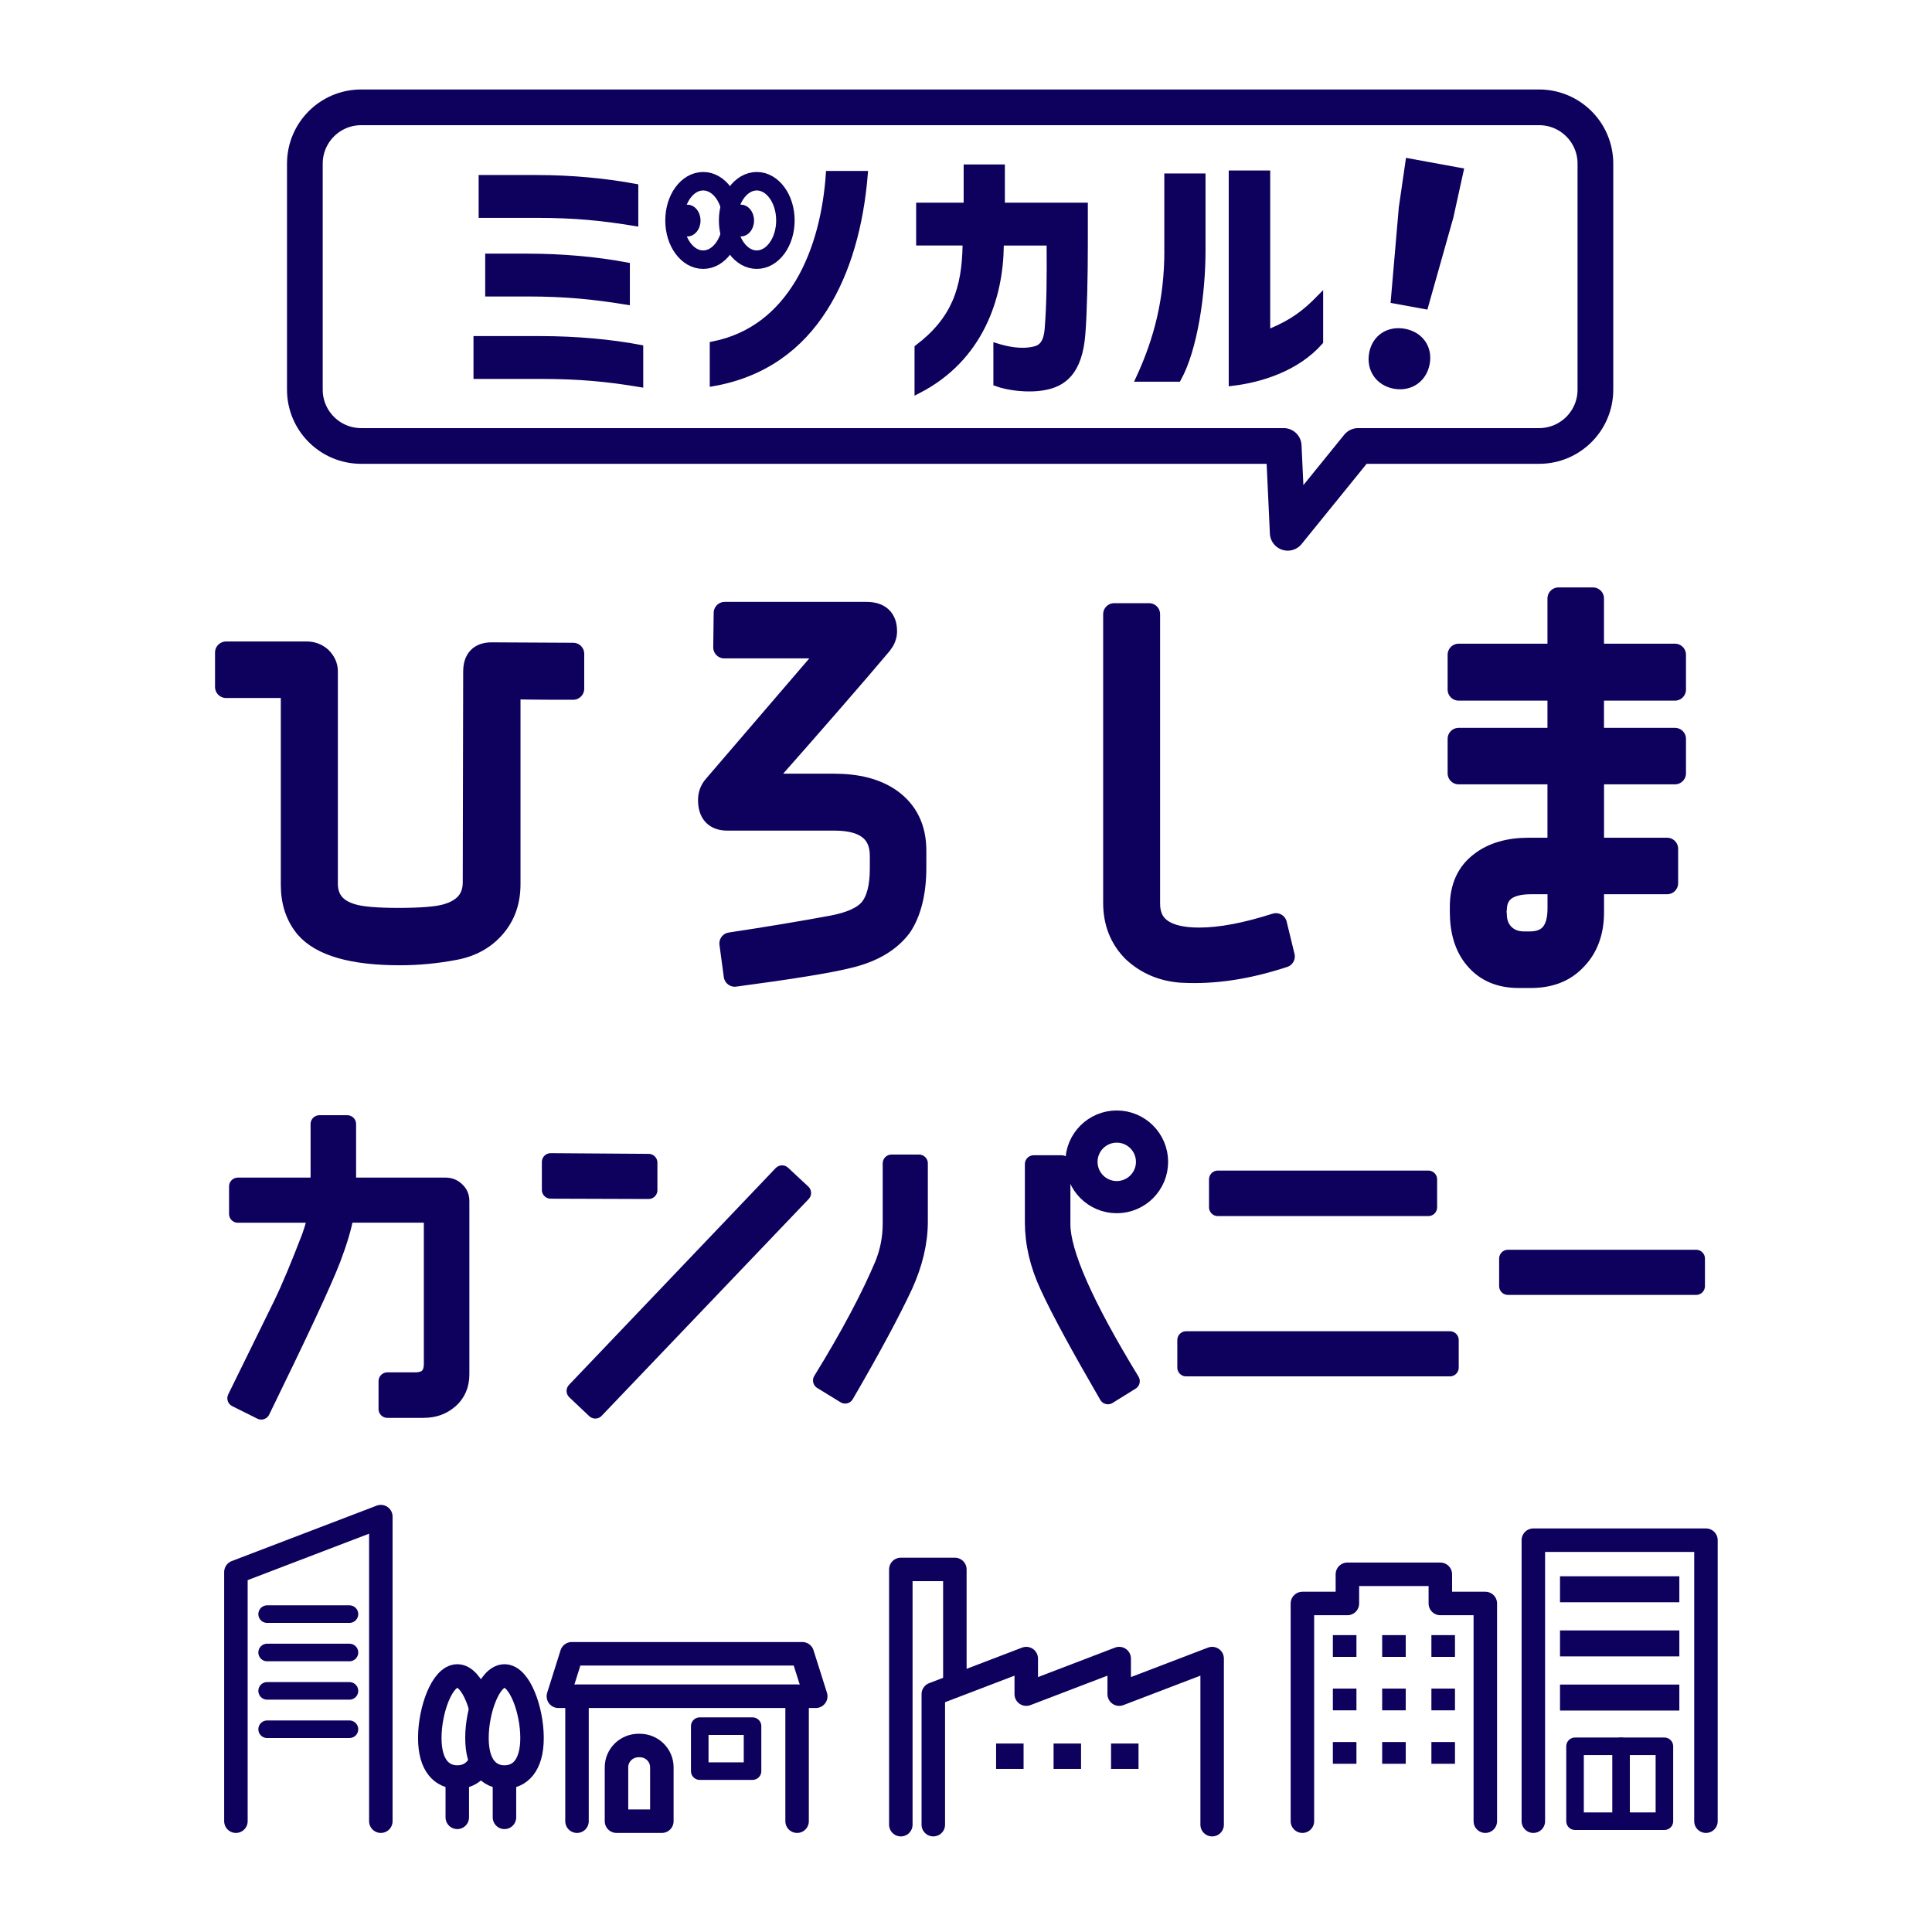 <svg width="500" height="500" viewBox="0 0 500 500" fill="none" xmlns="http://www.w3.org/2000/svg">
<rect width="500" height="500" fill="white"/>
<path d="M384.399 471.323V414.979H372.758V407.426H348.704V414.979H337.062V471.323" fill="white"/>
<path d="M384.399 471.323V414.979H372.758V407.426H348.704V414.979H337.062V471.323" stroke="#0E005D" stroke-width="6.078" stroke-linecap="round" stroke-linejoin="round"/>
<path d="M351.047 423.168H344.945V428.798H351.047V423.168Z" fill="#0E005D"/>
<path d="M351.047 437.002H344.945V442.632H351.047V437.002Z" fill="#0E005D"/>
<path d="M351.047 450.835H344.945V456.465H351.047V450.835Z" fill="#0E005D"/>
<path d="M363.804 423.168H357.703V428.798H363.804V423.168Z" fill="#0E005D"/>
<path d="M363.804 437.002H357.703V442.632H363.804V437.002Z" fill="#0E005D"/>
<path d="M363.804 450.835H357.703V456.465H363.804V450.835Z" fill="#0E005D"/>
<path d="M376.547 423.168H370.445V428.798H376.547V423.168Z" fill="#0E005D"/>
<path d="M376.547 437.002H370.445V442.632H376.547V437.002Z" fill="#0E005D"/>
<path d="M376.547 450.835H370.445V456.465H376.547V450.835Z" fill="#0E005D"/>
<path d="M398.316 27.778H93.472C85.421 27.778 78.898 34.3 78.898 42.352V100.842C78.898 108.893 85.421 115.415 93.472 115.415H332.218L333.261 137.888L351.479 115.415H398.316C406.368 115.415 412.89 108.893 412.89 100.842V42.352C412.89 34.3 406.368 27.778 398.316 27.778Z" fill="white" stroke="#0E005D" stroke-width="9.242" stroke-linecap="round" stroke-linejoin="round"/>
<path d="M259.228 43.393V53.28H280.699V63.392C280.699 71.231 280.49 81.022 280.062 86.355V86.359C279.68 91.481 278.374 94.695 276.638 96.731C274.911 98.755 272.674 99.71 270.219 100.147L270.213 100.148C266.037 100.92 260.863 100.225 257.917 99.135V89.689C260.495 90.483 264.197 91.334 267.736 90.484L267.735 90.484C268.672 90.272 269.508 89.82 270.124 88.904C270.715 88.026 271.05 86.801 271.194 85.158V85.15C271.698 78.689 271.768 72.012 271.698 63.538L271.691 62.712H258.958L258.949 63.536C258.815 76.869 253.77 92.723 237.516 101.044V90.017C242.257 86.419 245.318 82.612 247.213 78.314C249.147 73.926 249.843 69.088 249.948 63.561L249.955 63.206L249.704 62.956L249.69 62.941L249.446 62.698H237.933V53.28H250.227V43.393H259.228ZM355.151 91.492C355.886 87.434 359.313 85.162 363.418 85.905C367.518 86.648 369.92 89.985 369.186 94.046C368.447 98.125 364.974 100.525 360.891 99.786C356.812 99.048 354.413 95.575 355.151 91.492ZM139.77 87.81C149.25 87.81 158.253 88.672 165.637 90.072V99.342C157.37 97.954 149.949 97.228 139.77 97.228H123.372V87.81H139.77ZM223.753 45.075C222.692 58.076 219.404 70.297 213.286 79.882L213.285 79.884C207.059 89.696 197.743 96.797 184.519 99.121V89.208C194.717 87.184 201.755 81.114 206.49 73.31L206.641 73.084L206.651 73.066C211.691 64.597 213.912 54.348 214.559 45.075H223.753ZM327.897 44.95V86.258L329.055 85.77C334.406 83.507 337.647 81.168 341.596 77.125V88.429C335.607 95.23 326.343 98.155 318.827 99.037V44.95H327.897ZM311.154 45.729V64.949C311.154 70.41 310.647 76.842 309.571 82.884C308.531 88.727 306.97 94.137 304.867 97.951H294.802C299.444 87.92 302.167 77.524 302.167 64.949V64.116H302.153V45.729H311.154ZM377.92 44.267L375.329 56.068L368.811 79.165L360.774 77.699L362.836 53.775L364.57 41.826L377.92 44.267ZM136.445 66.478C145.603 66.478 154.349 67.276 162.174 68.741V78.016C153.54 76.624 146.379 75.896 136.445 75.896H126.403V66.478H136.445ZM138.921 46.132C148.066 46.132 156.803 46.995 164.357 48.398V57.666C155.983 56.278 148.828 55.551 138.921 55.551H124.707V46.132H138.921Z" fill="#0E005D" stroke="#0E005D" stroke-width="1.665"/>
<path d="M181.975 67.202C186.068 67.202 189.387 62.657 189.387 57.051C189.387 51.444 186.068 46.899 181.975 46.899C177.881 46.899 174.562 51.444 174.562 57.051C174.562 62.657 177.881 67.202 181.975 67.202Z" stroke="#0E005D" stroke-width="4.779" stroke-miterlimit="10"/>
<path d="M177.928 53.795C179.178 53.795 180.461 55.1 180.461 57.078C180.461 59.056 179.178 60.362 177.928 60.362C176.678 60.362 175.396 59.056 175.396 57.078C175.396 55.1 176.678 53.795 177.928 53.795Z" fill="#0E005D" stroke="#0E005D" stroke-width="1.665"/>
<path d="M195.85 67.202C199.943 67.202 203.262 62.657 203.262 57.051C203.262 51.444 199.943 46.899 195.85 46.899C191.756 46.899 188.438 51.444 188.438 57.051C188.438 62.657 191.756 67.202 195.85 67.202Z" stroke="#0E005D" stroke-width="4.779" stroke-miterlimit="10"/>
<path d="M191.779 53.795C193.029 53.795 194.312 55.1 194.312 57.078C194.312 59.056 193.029 60.362 191.779 60.362C190.529 60.362 189.247 59.056 189.247 57.078C189.247 55.1 190.53 53.795 191.779 53.795Z" fill="#0E005D" stroke="#0E005D" stroke-width="1.665"/>
<path d="M116.381 362.225C114.573 363.852 112.32 364.659 109.623 364.659H100.25V357.442H107.648C110.54 357.358 111.973 355.912 111.973 352.936V314.151H89.333C88.791 317.391 87.623 321.271 85.912 325.791C83.479 332.104 77.346 345.176 67.611 365.104L61.117 361.864C63.287 357.442 67.25 349.418 72.938 337.792C75.19 333.189 77.624 327.237 80.336 320.2C81.142 317.948 81.685 315.959 82.046 314.165H61.562V307.045H82.658V290.9H89.876V307.045H115.31C116.395 307.045 117.299 307.406 118.022 308.13C118.829 308.853 119.19 309.757 119.19 310.841V355.662C119.19 358.373 118.286 360.529 116.395 362.239L116.381 362.225Z" fill="#0E005D" stroke="#0E005D" stroke-width="4.563" stroke-linecap="round" stroke-linejoin="round"/>
<path d="M167.853 308.019L142.516 307.935V300.718L167.853 300.899V308.019ZM154.058 364.84L148.913 359.973L202.396 303.875L207.625 308.742L154.058 364.84Z" fill="#0E005D" stroke="#0E005D" stroke-width="4.563" stroke-linecap="round" stroke-linejoin="round"/>
<path d="M233.964 332.646C230.807 339.405 225.759 348.875 218.723 360.96L212.688 357.261C219.988 345.44 225.217 335.442 228.652 327.32C230.001 323.983 230.724 320.465 230.724 316.682V301.079H237.844V316.14C237.844 321.549 236.495 327.056 233.964 332.646ZM286.725 361.141C279.507 348.694 274.376 339.322 271.4 332.827C268.786 327.237 267.52 321.73 267.52 316.32V301.26H274.738V316.863C274.738 324.261 280.69 337.792 292.691 357.442L286.739 361.141H286.725Z" fill="#0E005D" stroke="#0E005D" stroke-width="4.563" stroke-linecap="round" stroke-linejoin="round"/>
<path d="M306.969 353.924V346.803H375.235V353.924H306.969ZM315.173 312.441V305.224H369.645V312.441H315.173Z" fill="#0E005D" stroke="#0E005D" stroke-width="4.563" stroke-linecap="round" stroke-linejoin="round"/>
<path d="M438.958 332.841H390.258V325.721H438.958V332.841Z" fill="#0E005D" stroke="#0E005D" stroke-width="4.563" stroke-linecap="round" stroke-linejoin="round"/>
<path d="M148.329 178.244C144.157 178.244 138.97 178.244 132.865 178.133C132.184 178.133 131.85 178.467 131.85 179.148V228.794C131.85 233.188 130.612 236.804 128.012 239.849C125.411 242.895 121.921 244.814 117.624 245.607C112.882 246.51 108.14 246.955 103.523 246.955C91.216 246.955 83.206 244.591 79.256 240.072C76.767 237.138 75.529 233.411 75.529 229.016V178.8C75.529 178.119 75.195 177.785 74.625 177.785H58.508V168.871H79.381C80.73 168.871 81.982 169.316 82.997 170.22C84.012 171.235 84.582 172.362 84.582 173.725V228.683C84.582 232.854 86.835 235.566 91.243 236.804C93.496 237.485 97.557 237.819 103.092 237.819C108.96 237.819 113.132 237.485 115.51 236.804C120.252 235.455 122.616 232.632 122.616 228.335L122.727 173.836C122.727 170.679 124.187 169.094 127.247 169.094L148.343 169.205V178.23L148.329 178.244Z" fill="#0E005D" stroke="#0E005D" stroke-width="5.712" stroke-linecap="round" stroke-linejoin="round"/>
<path d="M233.042 239.864C230.219 243.591 225.714 246.303 219.386 247.763C214.422 249 204.604 250.586 190.155 252.505L189.029 244.161C198.735 242.701 207.538 241.227 215.437 239.767C220.179 238.863 223.447 237.402 225.255 235.247C227.062 232.994 227.966 229.601 227.966 224.748V221.48C227.966 215.277 223.906 212.107 216.007 212.107H188.25C185.093 212.107 183.508 210.41 183.508 207.031C183.508 205.682 183.953 204.431 184.857 203.415L215.659 167.537H187.443L187.555 158.623H224.226C227.605 158.623 229.301 160.208 229.301 163.365C229.301 164.603 228.856 165.618 228.064 166.633C221.514 174.421 211.028 186.491 196.357 203.082H215.771C221.862 203.082 226.715 204.319 230.442 206.92C234.725 209.965 236.88 214.374 236.88 220.117V224.525C236.88 231.075 235.531 236.262 233.042 239.878V239.864Z" fill="#0E005D" stroke="#0E005D" stroke-width="5.712" stroke-linecap="round" stroke-linejoin="round"/>
<path d="M305.957 251.489C300.881 251.156 296.709 249.348 293.316 246.191C290.048 242.923 288.352 238.737 288.352 233.661V158.957H297.377V233.884C297.377 239.975 301.785 242.909 310.351 242.909C315.886 242.909 322.422 241.671 330.21 239.182L332.24 247.526C322.645 250.683 313.953 251.92 305.943 251.475L305.957 251.489Z" fill="#0E005D" stroke="#0E005D" stroke-width="5.712" stroke-linecap="round" stroke-linejoin="round"/>
<path d="M412.266 200.133V219.658H431.443V228.572H412.266V236.137C412.266 241.101 410.792 245.162 407.858 248.207C404.923 251.364 401.085 252.838 396.121 252.838H393.075C388.222 252.838 384.495 251.253 381.797 247.985C379.308 245.051 378.07 240.99 378.07 236.025V234.676C378.07 229.712 379.767 225.874 383.257 223.273C386.303 220.909 390.475 219.658 395.55 219.658H403.338V200.133H377.5V191.219H403.338V178.467H377.5V169.442H403.338V154.882H412.252V169.442H433.473V178.467H412.252V191.219H433.473V200.133H412.252H412.266ZM403.352 228.572H396.246C390.266 228.572 387.221 230.824 387.109 235.344C386.998 235.678 386.998 236.137 387.109 236.582C387.109 238.723 387.791 240.531 389.14 241.88C390.489 243.229 392.296 243.91 394.438 243.91H395.898C400.863 243.91 403.352 240.976 403.352 235.108V228.558V228.572Z" fill="#0E005D" stroke="#0E005D" stroke-width="5.712" stroke-linecap="round" stroke-linejoin="round"/>
<circle cx="289.014" cy="300.686" r="9.132" stroke="#0E005D" stroke-width="8.326"/>
<path d="M233.133 472.223V406.167H247.117V461.972" fill="white"/>
<path d="M233.133 472.223V406.167H247.117V461.972" stroke="#0E005D" stroke-width="6.078" stroke-linecap="round" stroke-linejoin="round"/>
<path d="M396.828 471.323V398.6H441.5V471.323" fill="white"/>
<path d="M396.828 471.323V398.6H441.5V471.323" stroke="#0E005D" stroke-width="6.078" stroke-linecap="round" stroke-linejoin="round"/>
<path d="M434.611 435.965H403.727V442.688H434.611V435.965Z" fill="#0E005D"/>
<path d="M434.611 421.951H403.727V428.674H434.611V421.951Z" fill="#0E005D"/>
<path d="M434.611 407.938H403.727V414.661H434.611V407.938Z" fill="#0E005D"/>
<path d="M430.746 451.943H407.617V471.324H430.746V451.943Z" stroke="#0E005D" stroke-width="4.546" stroke-linecap="round" stroke-linejoin="round"/>
<path d="M419.531 471.324V451.943" stroke="#0E005D" stroke-width="4.546" stroke-linecap="round" stroke-linejoin="round"/>
<path d="M61.055 471.323V406.844L98.56 392.499V471.323" fill="white"/>
<path d="M61.055 471.323V406.844L98.56 392.499V471.323" stroke="#0E005D" stroke-width="6.078" stroke-linecap="round" stroke-linejoin="round"/>
<path d="M69.133 417.731H90.438" stroke="#0E005D" stroke-width="4.546" stroke-linecap="round" stroke-linejoin="round"/>
<path d="M90.438 427.664H69.133" stroke="#0E005D" stroke-width="4.546" stroke-linecap="round" stroke-linejoin="round"/>
<path d="M90.438 437.596H69.133" stroke="#0E005D" stroke-width="4.546" stroke-linecap="round" stroke-linejoin="round"/>
<path d="M90.438 447.529H69.133" stroke="#0E005D" stroke-width="4.546" stroke-linecap="round" stroke-linejoin="round"/>
<path d="M144.508 438.994L147.972 427.996H207.638L211.116 438.994H144.508Z" fill="white" stroke="#0E005D" stroke-width="6.078" stroke-linecap="round" stroke-linejoin="round"/>
<path d="M149.328 471.323V438.994H206.287V471.323" fill="white"/>
<path d="M149.328 471.323V438.994H206.287V471.323" stroke="#0E005D" stroke-width="6.078" stroke-linecap="round" stroke-linejoin="round"/>
<path d="M313.702 472.222V429.241L289.647 438.441V429.241L265.593 438.441V429.241L241.539 438.441V472.222" fill="white"/>
<path d="M313.702 472.222V429.241L289.647 438.441V429.241L265.593 438.441V429.241L241.539 438.441V472.222" stroke="#0E005D" stroke-width="6.078" stroke-linecap="round" stroke-linejoin="round"/>
<path d="M264.9 451.223H257.789V457.794H264.9V451.223Z" fill="#0E005D"/>
<path d="M279.775 451.223H272.664V457.794H279.775V451.223Z" fill="#0E005D"/>
<path d="M294.65 451.223H287.539V457.794H294.65V451.223Z" fill="#0E005D"/>
<path d="M171.286 471.323H159.547V457.365C159.547 454.253 162.114 451.735 165.255 451.735H165.578C168.734 451.735 171.286 454.266 171.286 457.365V471.323Z" fill="white" stroke="#0E005D" stroke-width="6.078" stroke-linecap="round" stroke-linejoin="round"/>
<path d="M194.755 446.727H181.094V458.361H194.755V446.727Z" stroke="#0E005D" stroke-width="4.546" stroke-linecap="round" stroke-linejoin="round"/>
<path d="M125.477 449.784C125.477 457.005 122.279 459.897 118.352 459.897C114.424 459.897 111.227 457.005 111.227 449.784C111.227 442.563 114.424 433.737 118.352 433.737C122.279 433.737 125.477 442.563 125.477 449.784Z" fill="white" stroke="#0E005D" stroke-width="6.078" stroke-linecap="round" stroke-linejoin="round"/>
<path d="M118.344 470.327V462.262" stroke="#0E005D" stroke-width="6.078" stroke-linecap="round" stroke-linejoin="round"/>
<path d="M137.688 449.784C137.688 457.005 134.49 459.897 130.563 459.897C126.635 459.897 123.438 457.005 123.438 449.784C123.438 442.563 126.635 433.737 130.563 433.737C134.49 433.737 137.688 442.563 137.688 449.784Z" fill="white" stroke="#0E005D" stroke-width="6.078" stroke-linecap="round" stroke-linejoin="round"/>
<path d="M130.555 470.327V462.262" stroke="#0E005D" stroke-width="6.078" stroke-linecap="round" stroke-linejoin="round"/>
</svg>
